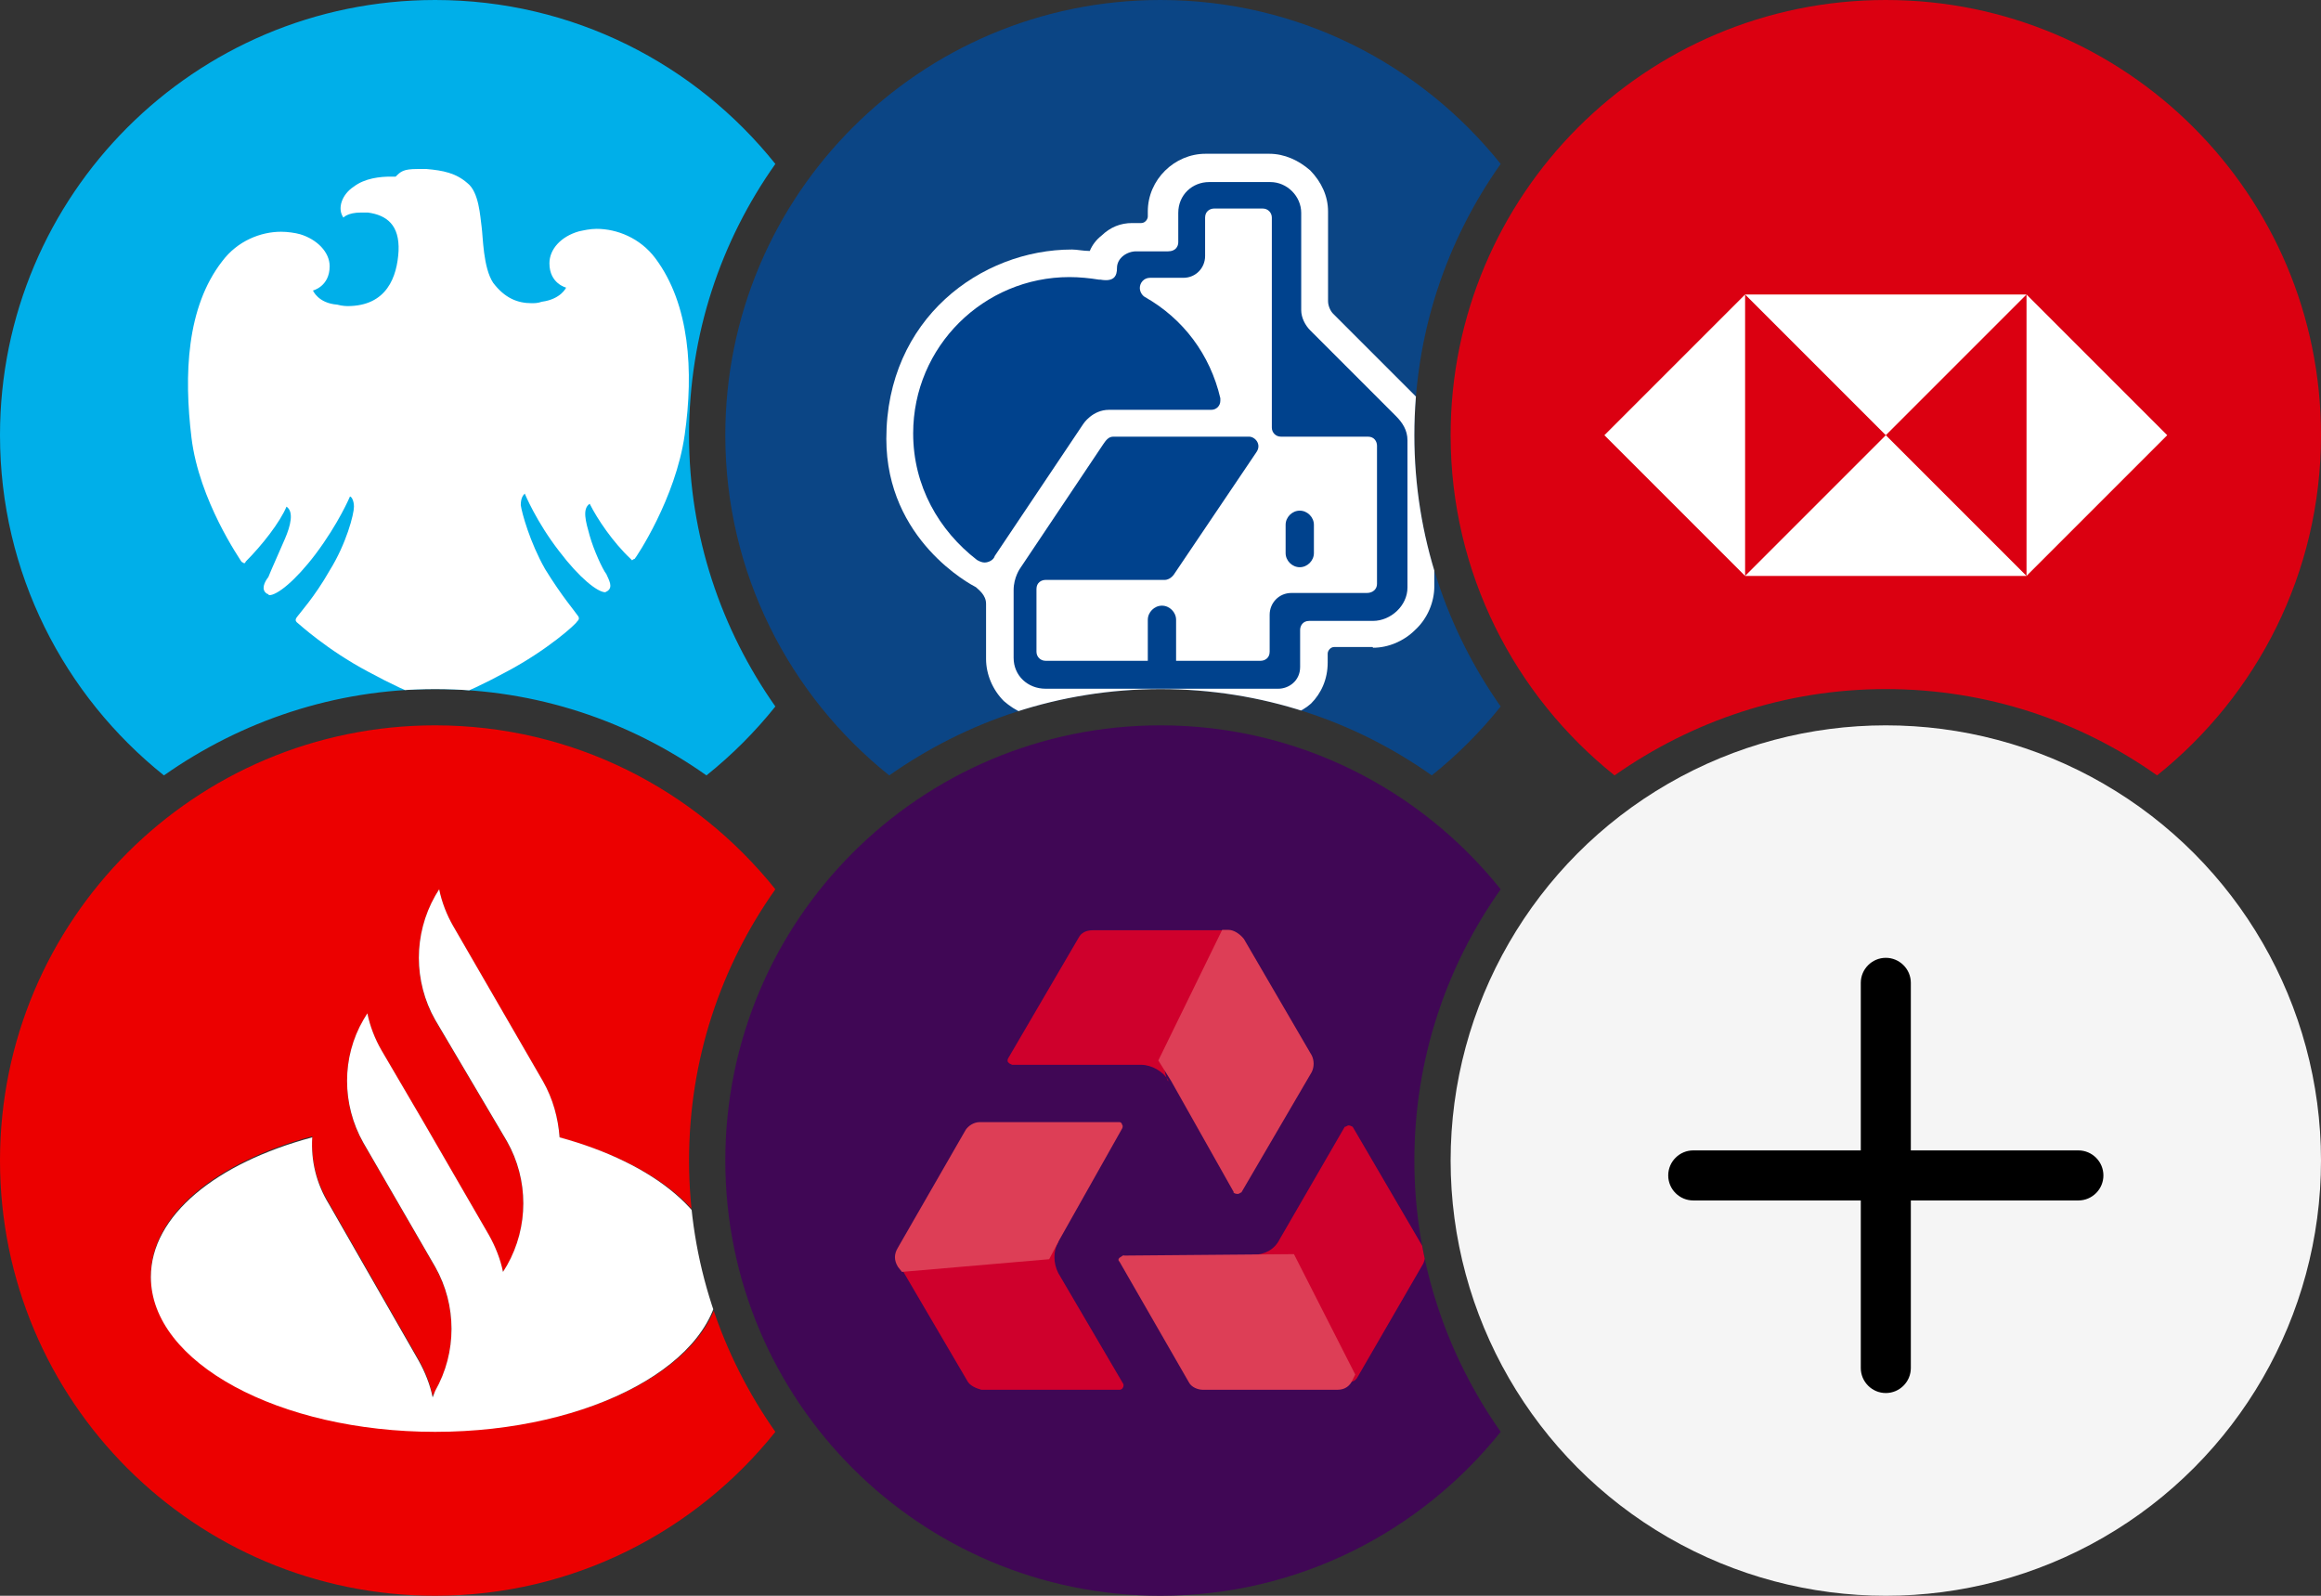 <?xml version="1.0" encoding="utf-8"?>
<svg xmlns="http://www.w3.org/2000/svg" xmlns:xlink="http://www.w3.org/1999/xlink" id="Layer_1" viewBox="0 0 64 44">
  <rect x="0" y="0" width="64" height="44" fill="#333333" stroke="none"/>
  <defs>
    <style>.cls-1{clip-path:url(#clippath);}.cls-2{fill:none;}.cls-2,.cls-3,.cls-4,.cls-5,.cls-6,.cls-7,.cls-8,.cls-9,.cls-10,.cls-11,.cls-12,.cls-13{stroke-width:0px;}.cls-14{clip-path:url(#clippath-1);}.cls-15{clip-path:url(#clippath-4);}.cls-16{clip-path:url(#clippath-3);}.cls-17{clip-path:url(#clippath-2);}.cls-18{clip-path:url(#clippath-7);}.cls-19{clip-path:url(#clippath-8);}.cls-20{clip-path:url(#clippath-6);}.cls-21{clip-path:url(#clippath-5);}.cls-22{clip-path:url(#clippath-9);}.cls-23{clip-path:url(#clippath-13);}.cls-24{clip-path:url(#clippath-12);}.cls-25{clip-path:url(#clippath-10);}.cls-26{clip-path:url(#clippath-11);}.cls-4{fill:#400755;}.cls-5{fill:#0b4585;}.cls-6{fill:#cf002c;}.cls-7{fill:#dd3e56;}.cls-8{fill:#db0011;}.cls-9{fill:#00afe9;}.cls-10{fill:#fff;}.cls-11{fill:#ec0000;}.cls-12{fill:#f5f5f5;}.cls-13{fill:#00428d;}</style>
    <clipPath id="clippath">
      <path class="cls-2" d="m19,32c0-2.79.88-5.36,2.38-7.48-2.2-2.75-5.58-4.52-9.38-4.52-6.63,0-12,5.37-12,12s5.37,12,12,12c3.8,0,7.18-1.77,9.38-4.52-1.49-2.12-2.38-4.69-2.38-7.48Z"/>
    </clipPath>
    <clipPath id="clippath-1">
      <rect class="cls-2" x="0" y="20" width="24" height="24"/>
    </clipPath>
    <clipPath id="clippath-2">
      <rect class="cls-2" x="0" y="20" width="24" height="24"/>
    </clipPath>
    <clipPath id="clippath-3">
      <path class="cls-2" d="m39,32c0-2.79.88-5.36,2.38-7.48-2.2-2.75-5.58-4.52-9.38-4.52-6.63,0-12,5.37-12,12s5.37,12,12,12c3.8,0,7.18-1.77,9.38-4.52-1.49-2.12-2.38-4.69-2.38-7.48Z"/>
    </clipPath>
    <clipPath id="clippath-4">
      <rect class="cls-2" x="20" y="20" width="24" height="24"/>
    </clipPath>
    <clipPath id="clippath-5">
      <rect class="cls-2" x="20" y="20" width="24" height="24"/>
    </clipPath>
    <clipPath id="clippath-6">
      <path class="cls-2" d="m44.52,21.38c2.12-1.49,4.69-2.38,7.48-2.38s5.36.88,7.48,2.38c2.75-2.2,4.52-5.58,4.52-9.38,0-6.63-5.37-12-12-12s-12,5.37-12,12c0,3.8,1.77,7.18,4.52,9.38Z"/>
    </clipPath>
    <clipPath id="clippath-7">
      <rect class="cls-2" x="40" y="0" width="24" height="24"/>
    </clipPath>
    <clipPath id="clippath-8">
      <path class="cls-2" d="m19,12c0-2.79.88-5.36,2.38-7.48C19.18,1.77,15.8,0,12,0,5.37,0,0,5.37,0,12c0,3.8,1.77,7.18,4.52,9.38,2.12-1.49,4.69-2.38,7.48-2.38s5.36.88,7.48,2.38c.7-.56,1.34-1.2,1.9-1.9-1.49-2.12-2.38-4.69-2.38-7.48Z"/>
    </clipPath>
    <clipPath id="clippath-9">
      <rect class="cls-2" x="0" y="0" width="24" height="24"/>
    </clipPath>
    <clipPath id="clippath-10">
      <rect class="cls-2" x="0" y="0" width="24" height="24"/>
    </clipPath>
    <clipPath id="clippath-11">
      <path class="cls-2" d="m39,12c0-2.79.88-5.36,2.38-7.48-2.2-2.75-5.58-4.52-9.38-4.52-6.63,0-12,5.37-12,12,0,3.8,1.77,7.18,4.52,9.38,2.12-1.49,4.69-2.38,7.48-2.38s5.36.88,7.48,2.38c.7-.56,1.34-1.2,1.9-1.9-1.49-2.12-2.38-4.69-2.38-7.48Z"/>
    </clipPath>
    <clipPath id="clippath-12">
      <rect class="cls-2" x="20" y="0" width="24" height="24"/>
    </clipPath>
    <clipPath id="clippath-13">
      <rect class="cls-2" x="20" y="0" width="24" height="24"/>
    </clipPath>
  </defs>
  <g id="Checkout_logos_UK_grid">
    <circle class="cls-12" cx="52" cy="32" r="12"/>
    <path class="cls-3" d="m52.69,31.72h4.62c.38,0,.69.31.69.69s-.31.69-.69.69h-4.62v4.62c0,.38-.31.69-.69.69s-.69-.31-.69-.69v-4.62h-4.62c-.38,0-.69-.31-.69-.69s.31-.69.69-.69h4.62v-4.62c0-.38.31-.69.69-.69s.69.31.69.69v4.62Z"/>
    <g class="cls-1">
      <g id="barclays_ai">
        <g class="cls-14">
          <g class="cls-17">
            <path class="cls-11" d="m0,44h24v-24H0v24Zm12-4.55c-4.34,0-7.84-1.91-7.84-4.27,0-1.69,1.8-3.14,4.45-3.85-.04.64.11,1.27.46,1.84l2.47,4.31c.18.32.32.67.39,1.02l.07-.14c.6-1.06.6-2.36,0-3.42l-1.98-3.42c-.6-1.06-.6-2.36,0-3.39l.11-.18c.07.35.21.71.39,1.02l1.16,1.98,1.8,3.11c.18.32.32.67.39,1.02l.11-.18c.6-1.06.6-2.36,0-3.42l-1.98-3.35c-.6-1.06-.6-2.36,0-3.42l.11-.18c.07.35.21.71.39,1.02l2.47,4.27c.28.49.42,1.02.46,1.55,2.65.71,4.45,2.15,4.45,3.85-.04,2.36-3.53,4.24-7.87,4.24"/>
            <path class="cls-10" d="m19.84,35.21c0,2.36-3.53,4.27-7.84,4.27s-7.84-1.91-7.84-4.27c0-1.69,1.8-3.14,4.45-3.85-.04.64.11,1.27.46,1.84l2.47,4.31c.18.32.32.67.39,1.02l.07-.18c.6-1.06.6-2.36,0-3.42l-1.98-3.42c-.6-1.06-.6-2.36,0-3.39l.11-.18c.07.35.21.71.39,1.02l1.16,1.98,1.8,3.11c.18.32.32.67.39,1.02l.11-.18c.6-1.06.6-2.36,0-3.42l-1.98-3.35c-.6-1.06-.6-2.36,0-3.42l.11-.18c.07.35.21.71.39,1.02l2.47,4.27c.28.49.42,1.02.46,1.55,2.61.71,4.41,2.15,4.41,3.85"/>
          </g>
        </g>
      </g>
    </g>
    <g class="cls-16">
      <g id="barclays_ai-2">
        <g class="cls-15">
          <rect class="cls-4" x="20" y="20" width="24" height="24"/>
          <g class="cls-21">
            <path class="cls-6" d="m35.32,35.07l1.66,2.89s.04.07.11.11c.11.07.28.04.35-.11l1.8-3.11c.07-.14.07-.32,0-.46l-1.94-3.32s-.07-.04-.11-.04-.07.04-.11.04l-1.8,3.11c-.14.28-.42.42-.74.42h-.04c.35.04.67.21.81.46"/>
            <path class="cls-7" d="m30.98,34.61s-.07.04-.11.07c-.04.04-.04.07,0,.11l1.91,3.32c.07.14.25.21.39.21h3.71c.21,0,.35-.11.42-.28l.07-.14-1.69-3.32s-4.69.04-4.69.04"/>
            <path class="cls-6" d="m28.44,34.61h-3.35s-.11,0-.11.04c-.11.07-.18.25-.11.35l1.8,3.07c.07.14.25.21.39.25h3.81c.07,0,.11-.07.11-.11v-.04l-1.8-3.07c-.14-.28-.14-.6,0-.85v-.04c-.18.21-.46.39-.74.39"/>
            <path class="cls-6" d="m32.21,28.93l1.69-2.89s.04-.07.04-.11c0-.14-.11-.28-.28-.28h-3.53c-.18,0-.32.07-.39.21l-1.94,3.32s-.04.07,0,.11.04.04.11.07h3.56c.28,0,.6.18.74.42v.04c-.14-.28-.14-.64,0-.88"/>
            <path class="cls-7" d="m30.94,31.12s.04-.07,0-.11c0-.04-.04-.07-.07-.07h-3.85c-.18,0-.32.11-.39.21l-1.87,3.25c-.11.18-.11.35,0,.53l.11.14,4.06-.35.28-.53,1.73-3.07Z"/>
            <path class="cls-7" d="m34.01,32.88s.04.04.11.04.07-.04.11-.04l1.94-3.32c.07-.14.07-.32,0-.46l-1.87-3.21c-.11-.14-.28-.25-.42-.25h-.18l-1.76,3.6.35.56,1.73,3.07Z"/>
          </g>
        </g>
      </g>
    </g>
    <g class="cls-20">
      <g id="barclays_ai-3">
        <g class="cls-18">
          <rect class="cls-8" x="40" y="0" width="24" height="24"/>
          <polygon class="cls-10" points="59.76 12 55.88 8.12 55.88 15.88 59.76 12"/>
          <polygon class="cls-10" points="52 12 55.88 8.12 48.12 8.12 52 12"/>
          <polygon class="cls-10" points="44.24 12 48.12 15.88 48.12 8.12 44.24 12"/>
          <polygon class="cls-10" points="52 12 48.12 15.88 55.88 15.88 52 12"/>
        </g>
      </g>
    </g>
    <g class="cls-19">
      <g id="barclays_ai-4">
        <g class="cls-22">
          <rect class="cls-9" x="0" y="0" width="24" height="24"/>
          <g class="cls-25">
            <path class="cls-10" d="m11.51,4.66c-.39,0-.46.07-.6.21h-.14c-.28,0-.71.04-1.02.28-.32.21-.46.6-.28.85,0,0,.11-.14.49-.14h.18c.53.07.88.35.85,1.06-.04.71-.32,1.52-1.41,1.52,0,0-.14,0-.28-.04-.53-.04-.67-.39-.67-.39,0,0,.46-.11.46-.67,0-.39-.35-.74-.81-.88-.14-.04-.35-.07-.53-.07-.56,0-1.2.25-1.62.81-.99,1.27-1.06,3.14-.85,4.87.21,1.73,1.34,3.35,1.38,3.42t.07.04s.04,0,.04-.04c.46-.46.95-1.09,1.13-1.52.21.14.11.53-.04.88s-.39.88-.46,1.06c-.11.14-.21.35-.04.46.04,0,.04.04.07.04.21,0,.71-.39,1.27-1.13.64-.85.95-1.59.95-1.59.04,0,.11.11.11.28,0,.21-.21,1.02-.67,1.76-.42.74-.85,1.2-.92,1.31-.04.07,0,.11.04.14s.81.74,1.94,1.34c1.31.71,1.91.85,1.91.85,0,0,.6-.14,1.91-.85,1.13-.6,1.91-1.31,1.94-1.38.04-.04.07-.07.04-.14-.07-.11-.46-.56-.92-1.31-.42-.74-.64-1.55-.67-1.76,0-.21.07-.28.11-.32,0,0,.32.78.95,1.59.56.74,1.06,1.13,1.27,1.13t.07-.04c.14-.11.04-.28-.04-.46-.11-.14-.35-.67-.46-1.06-.11-.39-.21-.74,0-.88.21.42.64,1.06,1.13,1.52l.04.04s.04-.04.07-.04c.04-.04,1.13-1.66,1.38-3.42s.14-3.6-.81-4.87c-.42-.56-1.06-.81-1.62-.81-.18,0-.35.04-.49.07-.49.14-.81.49-.81.88,0,.56.46.67.46.67,0,0-.14.32-.67.39-.11.04-.21.04-.28.04-.39,0-.74-.14-1.06-.56-.28-.42-.28-1.27-.32-1.55-.04-.28-.07-.95-.39-1.2-.32-.28-.67-.35-1.13-.39h-.21"/>
          </g>
        </g>
      </g>
    </g>
    <g class="cls-26">
      <g id="barclays_ai-5">
        <g class="cls-24">
          <rect class="cls-5" x="20" y="0" width="24" height="24"/>
          <g class="cls-23">
            <path class="cls-10" d="m37.86,17.86c.42,0,.85-.18,1.16-.49.35-.32.53-.78.53-1.2v-4.02c0-.49-.18-.88-.53-1.24l-2.26-2.26c-.07-.07-.14-.21-.14-.35v-2.47c0-.42-.18-.81-.49-1.13-.32-.28-.71-.46-1.13-.46h-1.76c-.85,0-1.59.71-1.59,1.59v.14c0,.07-.07.18-.18.18h-.25c-.32,0-.6.11-.85.35-.14.11-.25.25-.32.42-.18,0-.35-.04-.49-.04-2.51,0-5.12,1.91-5.12,5.22,0,2.79,2.33,4.02,2.47,4.09.07.07.28.21.28.46v1.52c0,.42.18.85.49,1.16.32.28.71.46,1.13.46h6.25c.42,0,.81-.14,1.09-.39.28-.28.46-.67.46-1.13v-.25c0-.07.07-.18.18-.18h1.06Z"/>
            <path class="cls-13" d="m38.49,11.47l-2.36-2.36c-.14-.14-.25-.35-.25-.56v-2.68c0-.46-.39-.85-.85-.85h-1.69c-.46,0-.85.35-.85.85v.81c0,.11-.07.25-.28.25h-.88c-.25,0-.53.18-.53.46,0,.21-.07.39-.46.32h-.04c-.25-.04-.53-.07-.81-.07-2.36,0-4.31,1.91-4.31,4.31,0,1.45.71,2.68,1.76,3.49.07.04.14.07.21.07.11,0,.25-.07.28-.18l2.44-3.64s.25-.39.71-.39h2.82c.14,0,.25-.11.25-.25v-.07c-.28-1.2-1.02-2.19-2.08-2.79-.07-.04-.14-.14-.14-.25,0-.14.11-.28.28-.28h.92c.35,0,.6-.28.6-.6v-1.06c0-.18.14-.25.25-.25h1.34c.14,0,.25.11.25.25v5.79c0,.14.11.25.25.25h2.4c.18,0,.25.14.25.25v3.81c0,.14-.11.25-.28.25h-2.08c-.35,0-.6.28-.6.6v1.02c0,.18-.14.25-.25.25h-2.33v-1.13c0-.21-.18-.39-.39-.39s-.39.18-.39.39v1.13h-2.82c-.14,0-.25-.11-.25-.25v-1.73c0-.18.14-.25.25-.25h3.28c.18,0,.28-.18.28-.18l2.26-3.35c.14-.21-.04-.42-.21-.42h-3.74c-.14,0-.21.11-.28.21l-2.29,3.42s-.18.25-.18.6v1.87c0,.49.39.85.88.85h6.42c.28,0,.6-.21.6-.6v-1.02c0-.11.07-.25.25-.25h1.76c.49,0,.95-.42.95-.92v-4.06c0-.28-.14-.49-.32-.67m-2.26,3.78v-.78c0-.21-.18-.39-.39-.39s-.39.18-.39.39v.78c0,.21.18.39.39.39s.39-.18.39-.39"/>
          </g>
        </g>
      </g>
    </g>
  </g>
</svg>